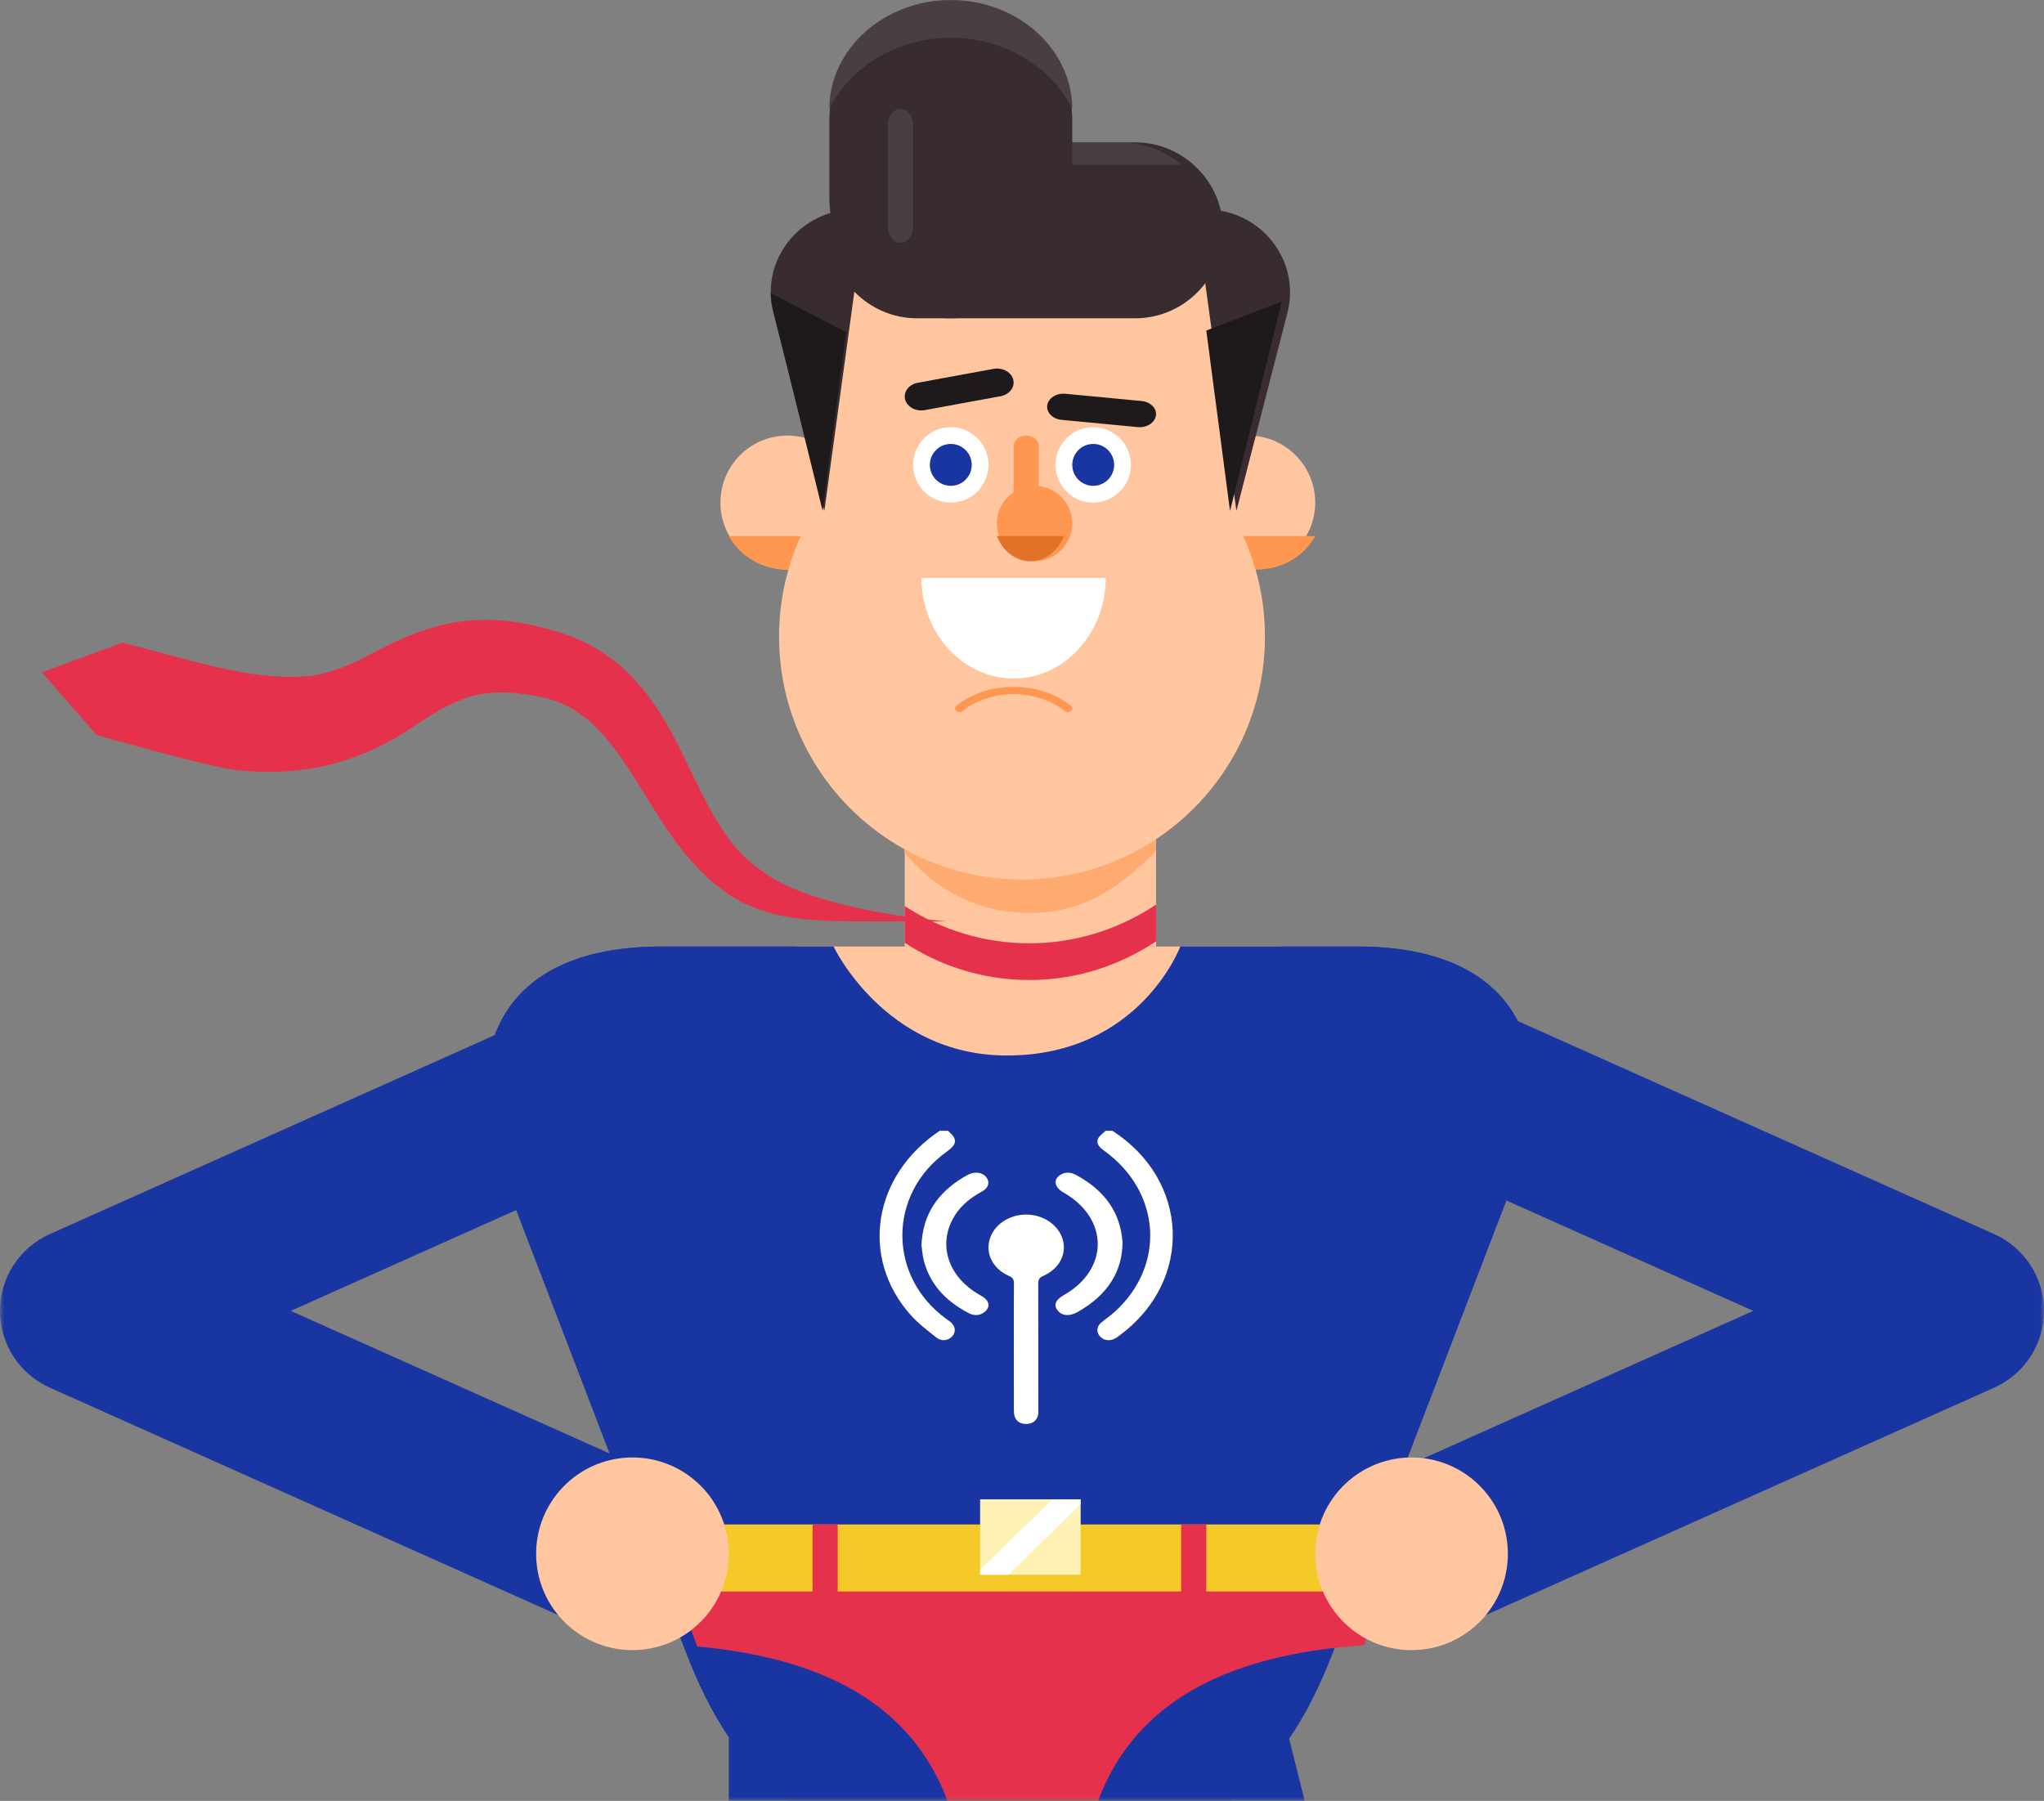 <?xml version="1.0" encoding="UTF-8"?>
<svg width="244px" height="215px" viewBox="0 0 244 215" version="1.1" xmlns="http://www.w3.org/2000/svg" xmlns:xlink="http://www.w3.org/1999/xlink">
    <rect x="0" y="0" width="244" height="215" fill="#808080" stroke="none"/>
    <!-- Generator: sketchtool 49.3 (51167) - http://www.bohemiancoding.com/sketch -->
    <title>F11FC7C1-1B51-43FA-B339-3CFB752303C3@3x</title>
    <desc>Created with sketchtool.</desc>
    <defs>
        <rect id="path-1" x="0" y="0" width="288" height="226"></rect>
        <polygon id="path-3" points="0 384 244 384 244 0 0 0"></polygon>
    </defs>
    <g id="05/2020---Timeline" stroke="none" stroke-width="1" fill="none" fill-rule="evenodd">
        <g id="MujMR_II_superstarosta-detailpage" transform="translate(-678, -1268)">
            <g id="superstarosta-crop" transform="translate(660, 1257)">
                <mask id="mask-2" fill="white">
                    <use xlink:href="#path-1"></use>
                </mask>
                <g id="Mask"></g>
                <g id="Page-1" mask="url(#mask-2)">
                    <g transform="translate(18, 11)">
                        <path d="M162.014,113.001 L140.898,113.001 C140.898,113.001 136.043,126.012 120.208,126.012 C105.638,126.012 99.506,113 99.506,113 L78.986,113 C58.508,113 54.911,126.947 60.159,140.624 L81.868,197.203 C87.641,212.248 96.942,221.975 120.5,222 L120.5,222 C144.057,221.975 153.359,212.248 159.132,197.203 L180.841,140.625 C186.089,126.948 182.492,113.001 162.014,113.001" id="Fill-1" stroke="none" fill="#1835A2" fill-rule="evenodd"></path>
                        <mask id="mask-4" fill="white">
                            <use xlink:href="#path-3"></use>
                        </mask>
                        <g id="Clip-4" stroke="none" fill="none"></g>
                        <polygon id="Fill-3" stroke="none" fill="#FFC69F" fill-rule="evenodd" mask="url(#mask-4)" points="95 127 153 127 153 113 95 113"></polygon>
                        <polygon id="Fill-5" stroke="none" fill="#FFC69F" fill-rule="evenodd" mask="url(#mask-4)" points="108 113 138 113 138 99 108 99"></polygon>
                        <path d="M108,101.833 C111.125,105.587 116.088,109 122.874,109 C130.15,109 134.286,105.16 138,101.639 L138,87 L108,87 L108,101.833 Z" id="Fill-6" stroke="none" fill="#FFAA71" fill-rule="evenodd" mask="url(#mask-4)"></path>
                        <path d="M157,60 C157,64.418 153.418,68 149,68 C144.582,68 141,64.418 141,60 C141,55.582 144.582,52 149,52 C153.418,52 157,55.582 157,60" id="Fill-7" stroke="none" fill="#FFC69F" fill-rule="evenodd" mask="url(#mask-4)"></path>
                        <path d="M143,64 C144.297,66.372 146.941,68 150,68 C153.059,68 155.702,66.372 157,64 L143,64 Z" id="Fill-8" stroke="none" fill="#FF9750" fill-rule="evenodd" mask="url(#mask-4)"></path>
                        <path d="M102,60 C102,64.418 98.418,68 94,68 C89.582,68 86,64.418 86,60 C86,55.582 89.582,52 94,52 C98.418,52 102,55.582 102,60" id="Fill-9" stroke="none" fill="#FFC69F" fill-rule="evenodd" mask="url(#mask-4)"></path>
                        <path d="M87,64 C88.298,66.372 90.941,68 94,68 C97.059,68 99.702,66.372 101,64 L87,64 Z" id="Fill-10" stroke="none" fill="#FF9750" fill-rule="evenodd" mask="url(#mask-4)"></path>
                        <path d="M151,76 C151,92.016 138.016,105 122,105 C105.984,105 93,92.016 93,76 C93,59.984 105.984,47 122,47 C138.016,47 151,59.984 151,76" id="Fill-11" stroke="none" fill="#FFC69F" fill-rule="evenodd" mask="url(#mask-4)"></path>
                        <path d="M162.014,113.001 L140.898,113.001 C140.898,113.001 136.043,126.012 120.208,126.012 C105.638,126.012 99.506,113 99.506,113 L78.986,113 C58.508,113 54.911,126.947 60.159,140.624 L81.868,197.203 C87.641,212.248 96.942,221.975 120.5,222 L120.5,222 C144.057,221.975 153.359,212.248 159.132,197.203 L180.841,140.625 C186.089,126.948 182.492,113.001 162.014,113.001" id="Fill-12" stroke="none" fill="#1835A2" fill-rule="evenodd" mask="url(#mask-4)"></path>
                        <polygon id="Fill-13" stroke="none" fill="#1835A2" fill-rule="evenodd" mask="url(#mask-4)" points="87 384 110 384 110 190 87 190"></polygon>
                        <polygon id="Fill-14" stroke="none" fill="#1835A2" fill-rule="evenodd" mask="url(#mask-4)" points="175.506 384 198 384 149.494 190 127 190"></polygon>
                        <path d="M113.161,135 C114.316,135.978 114.284,136.582 113.029,137.48 C105.974,142.527 105.943,152.356 112.965,157.464 C113.113,157.572 113.272,157.668 113.415,157.781 C114.062,158.293 114.161,158.997 113.669,159.537 C113.194,160.059 112.407,160.181 111.784,159.687 C110.708,158.835 109.593,157.985 108.702,156.984 C102.622,150.152 104.204,140.305 112.182,135 L113.161,135 Z" id="Fill-19" stroke="none" fill="#FFFFFF" fill-rule="evenodd" mask="url(#mask-4)"></path>
                        <path d="M132.793,135 C141.989,140.921 142.463,152.823 133.762,159.345 C133.532,159.517 133.3,159.693 133.043,159.826 C132.427,160.147 131.695,160.011 131.289,159.524 C130.867,159.019 130.903,158.381 131.428,157.926 C131.937,157.485 132.513,157.107 133.013,156.659 C139.185,151.131 138.633,142.298 131.807,137.378 C131.284,137.001 130.823,136.573 131.068,135.964 C131.217,135.593 131.663,135.318 131.975,135 L132.793,135 Z" id="Fill-20" stroke="none" fill="#FFFFFF" fill-rule="evenodd" mask="url(#mask-4)"></path>
                        <path d="M121.026,160.802 C121.026,158.262 121.016,155.722 121.036,153.183 C121.04,152.757 120.901,152.531 120.438,152.325 C118.525,151.473 117.627,149.702 118.145,147.944 C118.652,146.223 120.459,144.999 122.489,145 C124.555,145.002 126.374,146.251 126.871,148.009 C127.356,149.724 126.446,151.479 124.557,152.314 C124.05,152.538 123.935,152.794 123.937,153.242 C123.953,158.246 123.947,163.249 123.946,168.253 C123.946,168.48 123.973,168.712 123.922,168.93 C123.772,169.571 123.304,169.979 122.546,169.999 C121.796,170.019 121.271,169.667 121.099,169.016 C121.029,168.751 121.029,168.469 121.029,168.194 C121.024,165.73 121.026,163.266 121.026,160.802" id="Fill-21" stroke="none" fill="#FFFFFF" fill-rule="evenodd" mask="url(#mask-4)"></path>
                        <path d="M134,148.309 C133.986,151.761 132.255,154.605 128.624,156.641 C127.653,157.186 126.779,157.099 126.265,156.461 C125.746,155.817 125.992,155.18 126.974,154.626 C132.414,151.555 132.393,145.448 126.932,142.354 C125.854,141.742 125.697,140.784 126.602,140.246 C127.247,139.864 127.884,139.96 128.515,140.304 C131.965,142.186 133.754,144.829 134,148.309" id="Fill-22" stroke="none" fill="#FFFFFF" fill-rule="evenodd" mask="url(#mask-4)"></path>
                        <path d="M110,148.632 C110.165,145.037 111.846,142.42 115.11,140.492 C115.303,140.378 115.501,140.266 115.711,140.175 C116.493,139.837 117.332,140 117.753,140.562 C118.182,141.133 118.016,141.811 117.265,142.221 C115.923,142.951 114.804,143.841 114.045,145.01 C111.853,148.39 113.068,152.383 116.94,154.588 C117.252,154.765 117.582,154.966 117.779,155.22 C118.16,155.714 118.028,156.228 117.539,156.624 C116.955,157.097 116.278,157.109 115.583,156.743 C112.759,155.257 110.966,153.18 110.28,150.494 C110.098,149.783 110.06,149.047 110,148.632" id="Fill-23" stroke="none" fill="#FFFFFF" fill-rule="evenodd" mask="url(#mask-4)"></path>
                        <path d="M75.914,196 C74.536,196 73.135,195.716 71.796,195.118 L5.954,165.671 C2.331,164.051 0,160.46 0,156.5 C0,152.541 2.331,148.949 5.954,147.329 L71.796,117.882 C76.875,115.611 82.838,117.875 85.115,122.941 C87.393,128.006 85.122,133.953 80.043,136.224 L34.707,156.5 L80.043,176.776 C85.122,179.048 87.393,184.994 85.115,190.059 C83.438,193.789 79.763,196 75.914,196" id="Fill-24" stroke="none" fill="#1835A2" fill-rule="evenodd" mask="url(#mask-4)"></path>
                        <path d="M168.086,196 C164.237,196 160.562,193.79 158.885,190.059 C156.607,184.994 158.878,179.048 163.957,176.776 L209.293,156.5 L163.957,136.224 C158.878,133.953 156.607,128.006 158.885,122.941 C161.162,117.876 167.126,115.611 172.204,117.882 L238.045,147.329 C241.669,148.949 244,152.541 244,156.5 C244,160.46 241.669,164.051 238.045,165.671 L172.204,195.118 C170.865,195.716 169.464,196 168.086,196" id="Fill-25" stroke="none" fill="#1835A2" fill-rule="evenodd" mask="url(#mask-4)"></path>
                        <path d="M146,27 L97,27 L97,54.475 L97,77.505 C97,85.51 103.44,92 111.384,92 L121.495,92 L121.5,92 L131.611,92 C139.555,92 145.995,85.51 145.995,77.505 L145.995,54.475 L146,27 Z" id="Fill-26" stroke="none" fill="#FFC69F" fill-rule="evenodd" mask="url(#mask-4)"></path>
                        <path d="M118,55.5 C118,57.986 115.986,60 113.5,60 C111.014,60 109,57.986 109,55.5 C109,53.014 111.014,51 113.5,51 C115.986,51 118,53.014 118,55.5" id="Fill-27" stroke="none" fill="#FFFFFF" fill-rule="evenodd" mask="url(#mask-4)"></path>
                        <path d="M116,55.5 C116,56.881 114.881,58 113.5,58 C112.119,58 111,56.881 111,55.5 C111,54.119 112.119,53 113.5,53 C114.881,53 116,54.119 116,55.5" id="Fill-28" stroke="none" fill="#1835A2" fill-rule="evenodd" mask="url(#mask-4)"></path>
                        <path d="M135,55.5 C135,57.986 132.985,60 130.5,60 C128.015,60 126,57.986 126,55.5 C126,53.014 128.015,51 130.5,51 C132.985,51 135,53.014 135,55.5" id="Fill-29" stroke="none" fill="#FFFFFF" fill-rule="evenodd" mask="url(#mask-4)"></path>
                        <path d="M133,55.5 C133,56.881 131.881,58 130.5,58 C129.119,58 128,56.881 128,55.5 C128,54.119 129.119,53 130.5,53 C131.881,53 133,54.119 133,55.5" id="Fill-30" stroke="none" fill="#1835A2" fill-rule="evenodd" mask="url(#mask-4)"></path>
                        <path d="M118.601,44.038 L109.559,45.697 C108.491,45.893 107.814,46.783 108.046,47.684 C108.277,48.585 109.331,49.157 110.399,48.962 L119.441,47.303 C120.509,47.107 121.186,46.217 120.954,45.316 C120.723,44.414 119.669,43.843 118.601,44.038" id="Fill-31" stroke="none" fill="#1E191B" fill-rule="evenodd" mask="url(#mask-4)"></path>
                        <path d="M136.274,47.875 L127.187,47.011 C126.114,46.909 125.141,47.523 125.014,48.383 C124.886,49.243 125.653,50.023 126.726,50.125 L135.813,50.989 C136.886,51.091 137.859,50.477 137.986,49.616 C138.114,48.756 137.347,47.977 136.274,47.875" id="Fill-32" stroke="none" fill="#1E191B" fill-rule="evenodd" mask="url(#mask-4)"></path>
                        <path d="M122.5,62 C121.672,62 121,61.444 121,60.759 L121,53.242 C121,52.556 121.672,52 122.5,52 C123.329,52 124,52.556 124,53.242 L124,60.759 C124,61.444 123.329,62 122.5,62" id="Fill-33" stroke="none" fill="#FF9750" fill-rule="evenodd" mask="url(#mask-4)"></path>
                        <path d="M110,69 C110.032,75.633 114.944,81 121,81 C127.056,81 131.968,75.633 132,69 L110,69 Z" id="Fill-34" stroke="none" fill="#FFFFFF" fill-rule="evenodd" mask="url(#mask-4)"></path>
                        <path d="M128,62.5 C128,64.986 125.985,67 123.5,67 C121.015,67 119,64.986 119,62.5 C119,60.014 121.015,58 123.5,58 C125.985,58 128,60.014 128,62.5" id="Fill-35" stroke="none" fill="#FF9750" fill-rule="evenodd" mask="url(#mask-4)"></path>
                        <path d="M143.922,25 L102.079,25 C95.513,25 90.702,31.074 92.313,37.33 L98.405,61 L102.597,30.37 L143.403,30.37 L147.595,61 L153.687,37.33 C155.298,31.074 150.487,25 143.922,25" id="Fill-36" stroke="none" fill="#382C31" fill-rule="evenodd" mask="url(#mask-4)"></path>
                        <path d="M92,35 C92.032,35.657 92.123,36.322 92.288,36.99 L98.203,61 L101,39.642 C97.921,38.049 94.335,36.197 92,35" id="Fill-37" stroke="none" fill="#1E191B" fill-rule="evenodd" mask="url(#mask-4)"></path>
                        <path d="M144,39.464 L146.832,61 L152.883,36.536 C152.928,36.357 152.965,36.179 153,36 L144,39.464 Z" id="Fill-38" stroke="none" fill="#1E191B" fill-rule="evenodd" mask="url(#mask-4)"></path>
                        <path d="M135.521,38 L109.479,38 C103.716,38 99,33.275 99,27.5 C99,21.725 103.716,17 109.479,17 L135.521,17 C141.284,17 146,21.725 146,27.5 C146,33.275 141.284,38 135.521,38" id="Fill-39" stroke="none" fill="#382C31" fill-rule="evenodd" mask="url(#mask-4)"></path>
                        <path d="M103.718,19.681 L141,19.681 C139.164,18.035 136.542,17 133.644,17 L108.696,17 C105.614,17 102.846,18.17 101,20 C101.866,19.796 102.776,19.681 103.718,19.681" id="Fill-40" stroke="none" fill="#493E43" fill-rule="evenodd" mask="url(#mask-4)"></path>
                        <path d="M128,14.466 L128,23.534 C128,31.49 121.475,38 113.5,38 C105.525,38 99,31.49 99,23.534 L99,14.466 C99,6.51 105.525,0 113.5,0 C121.475,0 128,6.51 128,14.466" id="Fill-41" stroke="none" fill="#382C31" fill-rule="evenodd" mask="url(#mask-4)"></path>
                        <path d="M128,13 C127.982,5.847 121.464,0 113.5,0 C105.535,0 99.018,5.847 99,13 C101.475,8.008 107.053,4.505 113.5,4.505 C119.947,4.505 125.525,8.008 128,13" id="Fill-42" stroke="none" fill="#493E43" fill-rule="evenodd" mask="url(#mask-4)"></path>
                        <path d="M107.5,29 C106.675,29 106,28.125 106,27.055 L106,14.945 C106,13.875 106.675,13 107.5,13 C108.325,13 109,13.875 109,14.945 L109,27.055 C109,28.125 108.325,29 107.5,29" id="Fill-43" stroke="none" fill="#493E43" fill-rule="evenodd" mask="url(#mask-4)"></path>
                        <path d="M166,188 L122.656,188 L122.099,188 L122.094,188 L122.088,188 L121.532,188 L80,188 L83.236,196.56 C104.213,198.484 113.377,208.223 115.078,223.569 C117.527,223.847 120.158,223.997 123,224 L123,224 C125.146,223.998 127.17,223.912 129.089,223.751 C130.786,207.852 140.433,197.931 162.818,196.415 L166,188 Z" id="Fill-44" stroke="none" fill="#E6314C" fill-rule="evenodd" mask="url(#mask-4)"></path>
                        <polygon id="Fill-45" stroke="none" fill="#F5C927" fill-rule="evenodd" mask="url(#mask-4)" points="79.481 190 164.519 190 167 182 77 182"></polygon>
                        <polygon id="Fill-46" stroke="none" fill="#FEF2B6" fill-rule="evenodd" mask="url(#mask-4)" points="117 188 129 188 129 179 117 179"></polygon>
                        <polygon id="Fill-47" stroke="none" fill="#FFFFFF" fill-rule="evenodd" mask="url(#mask-4)" points="129 179 125.644 179 117 187.427 117 188 120.356 188 129 179.572"></polygon>
                        <polygon id="Fill-48" stroke="none" fill="#E6314C" fill-rule="evenodd" mask="url(#mask-4)" points="97 191 100 191 100 182 97 182"></polygon>
                        <polygon id="Fill-49" stroke="none" fill="#E6314C" fill-rule="evenodd" mask="url(#mask-4)" points="141 191 144 191 144 182 141 182"></polygon>
                        <path d="M122.874,112.615 C117.426,112.615 112.334,110.99 108,108.171 L108,112.557 C112.334,115.375 117.426,117 122.874,117 C128.43,117 133.611,115.306 138,112.385 L138,108 C133.611,110.921 128.43,112.615 122.874,112.615" id="Fill-50" stroke="none" fill="#E6314C" fill-rule="evenodd" mask="url(#mask-4)"></path>
                        <path d="M113,110 C113,110 97.641,108.835 91.25,104.194 C90.328,103.524 89.405,102.859 88.606,102.039 C87.004,100.401 85.721,98.395 84.558,96.229 C83.392,94.059 82.343,91.727 81.136,89.333 C80.532,88.136 79.886,86.922 79.149,85.708 C78.414,84.495 77.583,83.281 76.609,82.108 C76.119,81.523 75.596,80.948 75.031,80.393 C74.463,79.841 73.857,79.31 73.212,78.808 C72.566,78.309 71.877,77.847 71.162,77.421 C70.445,76.995 69.693,76.623 68.926,76.286 C68.157,75.954 67.368,75.676 66.573,75.432 L65.498,75.125 L64.961,74.975 L64.406,74.841 C64.032,74.755 63.67,74.657 63.286,74.582 L62.13,74.361 C61.741,74.292 61.334,74.245 60.936,74.188 C60.54,74.127 60.123,74.1 59.709,74.067 C58.057,73.94 56.309,73.989 54.602,74.254 C52.889,74.513 51.263,74.991 49.761,75.544 C48.258,76.101 46.856,76.737 45.556,77.402 L45.061,77.65 L44.584,77.903 L43.63,78.411 L42.883,78.792 L42.138,79.143 C40.145,80.045 38.172,80.666 36.2,80.773 C29.567,81.13 23.317,78.935 14.62,76.722 L5,80.266 L11.549,87.763 C11.549,87.763 25.064,91.604 28.202,91.932 C29.763,92.099 31.401,92.179 33.067,92.136 C34.733,92.091 36.43,91.905 38.092,91.578 C39.753,91.242 41.373,90.76 42.908,90.162 C44.444,89.564 45.894,88.85 47.252,88.062 C47.587,87.862 47.923,87.662 48.254,87.459 L49.223,86.833 L49.981,86.327 L50.36,86.074 L50.734,85.837 C51.739,85.186 52.718,84.627 53.674,84.156 C54.631,83.688 55.553,83.312 56.476,83.073 C57.401,82.83 58.348,82.697 59.375,82.669 C59.632,82.664 59.887,82.647 60.157,82.666 C60.426,82.68 60.689,82.678 60.964,82.699 L61.797,82.774 C62.076,82.798 62.367,82.849 62.652,82.885 L63.084,82.943 L63.523,83.022 L64.402,83.179 C64.9,83.279 65.39,83.395 65.866,83.544 C66.338,83.697 66.806,83.865 67.257,84.074 C67.707,84.283 68.151,84.513 68.582,84.779 C69.012,85.047 69.434,85.343 69.848,85.666 C70.259,85.994 70.66,86.35 71.054,86.731 C72.629,88.262 74.033,90.217 75.39,92.329 C76.752,94.444 78.073,96.723 79.613,98.99 C80.383,100.122 81.209,101.253 82.133,102.345 C82.593,102.891 83.08,103.427 83.595,103.944 C84.107,104.464 84.648,104.966 85.223,105.44 C86.363,106.393 87.611,107.279 88.989,107.915 C93.511,110 98.019,110 104.677,110 L113,110 Z" id="Fill-51" stroke="none" fill="#E6314C" fill-rule="evenodd" mask="url(#mask-4)"></path>
                        <path d="M86.996,185.196 C87.164,191.545 82.153,196.828 75.804,196.996 C69.455,197.164 64.172,192.153 64.004,185.804 C63.836,179.455 68.847,174.172 75.196,174.004 C81.545,173.837 86.828,178.847 86.996,185.196" id="Fill-52" stroke="none" fill="#FFC69F" fill-rule="evenodd" mask="url(#mask-4)"></path>
                        <path d="M157.004,185.196 C156.836,191.545 161.847,196.828 168.196,196.996 C174.544,197.164 179.828,192.153 179.996,185.804 C180.163,179.455 175.153,174.172 168.804,174.004 C162.455,173.837 157.172,178.847 157.004,185.196" id="Fill-53" stroke="none" fill="#FFC69F" fill-rule="evenodd" mask="url(#mask-4)"></path>
                        <path d="M127.842,84.26 C126.017,82.803 123.587,82 121,82 C118.413,82 115.983,82.803 114.158,84.26 C113.946,84.43 113.947,84.705 114.16,84.873 C114.264,84.954 114.41,85.008 114.546,84.999 C114.692,84.999 114.829,84.953 114.931,84.871 C116.55,83.578 118.705,82.866 121,82.866 C123.295,82.866 125.45,83.578 127.069,84.871 C127.172,84.953 127.309,84.999 127.455,84.999 C127.6,84.999 127.737,84.954 127.84,84.873 C128.053,84.705 128.054,84.43 127.842,84.26" id="Fill-54" stroke="none" fill="#FF9750" fill-rule="evenodd" mask="url(#mask-4)"></path>
                        <path d="M119,64 C119.686,65.768 121.217,67 123,67 C124.782,67 126.314,65.768 127,64 L119,64 Z" id="Fill-55" stroke="none" fill="#E27227" fill-rule="evenodd" mask="url(#mask-4)"></path>
                    </g>
                </g>
            </g>
        </g>
    </g>
</svg>